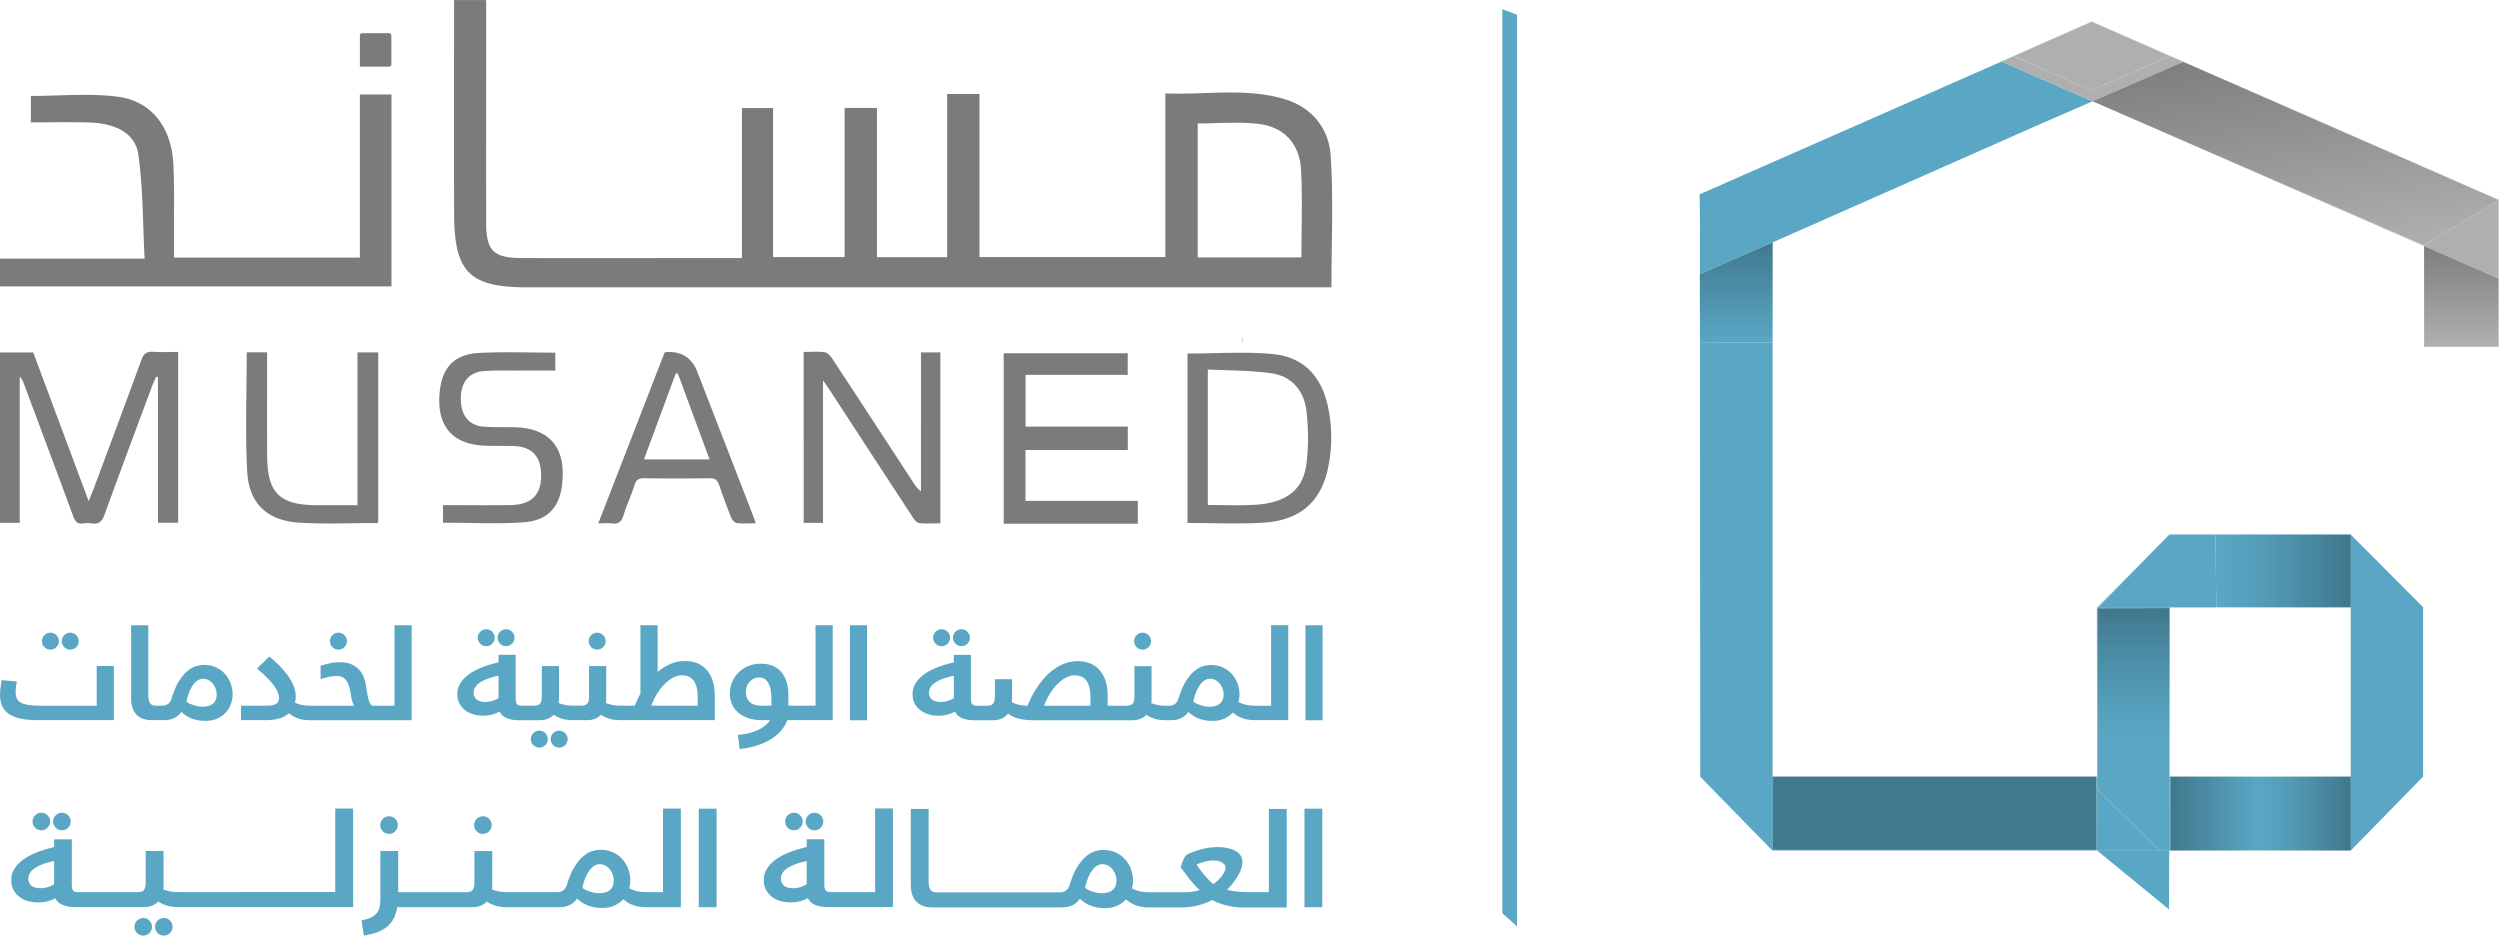 <svg xmlns="http://www.w3.org/2000/svg" xmlns:xlink="http://www.w3.org/1999/xlink" viewBox="0 0 596.85 223.36"><defs><linearGradient id="linear-gradient" x1="12332.29" y1="13889.86" x2="12375.43" y2="13889.86" gradientTransform="rotate(-180 6446.76 7046.455)" gradientUnits="userSpaceOnUse"><stop offset=".01" stopColor="#6e6f70" stop-opacity=".5"/><stop offset=".18" stopColor="#6e6f70" stop-opacity=".3"/><stop offset=".39" stopColor="#6e6f70" stop-opacity=".08"/><stop offset=".52" stopColor="#6e6f70" stop-opacity="0"/><stop offset="1" stopColor="#6e6f70" stop-opacity=".5"/></linearGradient><linearGradient id="linear-gradient-2" x1="-122.73" y1="12679.95" x2="-62.2" y2="12679.95" gradientTransform="rotate(90 6465.09 6732.89)" gradientUnits="userSpaceOnUse"><stop offset=".01" stopColor="#1c4e74" stop-opacity=".5"/><stop offset=".18" stopColor="#1c4e74" stop-opacity=".29"/><stop offset=".39" stopColor="#1c4e74" stop-opacity=".08"/><stop offset=".52" stopColor="#1c4e74" stop-opacity="0"/></linearGradient><linearGradient id="linear-gradient-3" x1="-122.73" y1="12681.25" x2="-62.2" y2="12681.25" xlink:href="#linear-gradient-2"/><linearGradient id="linear-gradient-4" x1="12332.29" x2="12375.43" xlink:href="#linear-gradient"/><linearGradient id="linear-gradient-5" x1="-122.73" y1="12679.83" x2="-62.2" y2="12679.83" xlink:href="#linear-gradient-2"/><linearGradient id="linear-gradient-6" x1="423.26" y1="185.41" x2="500.5" y2="185.41" xlink:href="#linear-gradient"/><linearGradient id="linear-gradient-7" x1="423.26" y1="194.15" x2="500.5" y2="194.15" xlink:href="#linear-gradient"/><linearGradient id="linear-gradient-8" x1="12332.3" y1="13907.5" x2="12375.43" y2="13907.5" xlink:href="#linear-gradient"/><linearGradient id="linear-gradient-9" y1="13898.69" x2="12375.43" y2="13898.69" xlink:href="#linear-gradient"/><linearGradient id="linear-gradient-10" x1="12332.29" y1="13965.29" x2="12392.82" y2="13965.29" gradientTransform="rotate(-180 6446.76 7046.455)" gradientUnits="userSpaceOnUse"><stop offset=".01" stopColor="#6e6f70" stop-opacity=".5"/><stop offset=".18" stopColor="#6e6f70" stop-opacity=".3"/><stop offset=".39" stopColor="#6e6f70" stop-opacity=".08"/><stop offset=".52" stopColor="#6e6f70" stop-opacity="0"/></linearGradient><linearGradient id="linear-gradient-11" x1="12332.3" y1="13947.83" x2="12392.82" y2="13947.83" xlink:href="#linear-gradient-10"/><linearGradient id="linear-gradient-12" x1="12332.29" y1="13947.91" x2="12392.82" y2="13947.91" xlink:href="#linear-gradient-10"/><linearGradient id="linear-gradient-13" x1="12332.29" y1="13947.82" x2="12392.82" y2="13947.82" xlink:href="#linear-gradient-10"/><linearGradient id="linear-gradient-14" x1="12332.29" y1="13963.82" x2="12392.82" y2="13963.82" xlink:href="#linear-gradient-10"/><linearGradient id="linear-gradient-15" y1="13956.61" x2="12392.82" y2="13956.61" xlink:href="#linear-gradient-10"/><linearGradient id="linear-gradient-16" x1="12332.29" y1="13956.58" x2="12392.82" y2="13956.58" xlink:href="#linear-gradient-10"/><linearGradient id="linear-gradient-17" x1="13357.82" y1="12983.19" x2="13381.67" y2="12983.19" gradientTransform="matrix(0 -1 -1 0 13406.43 13439.54)" gradientUnits="userSpaceOnUse"><stop offset="0" stopColor="#1c4e74" stop-opacity="0"/><stop offset="1" stopColor="#1c4e74" stop-opacity=".5"/></linearGradient><linearGradient id="linear-gradient-18" x1="13357.83" y1="13000.62" x2="13381.68" y2="13000.62" xlink:href="#linear-gradient-17"/><linearGradient id="linear-gradient-19" y1="12991.91" x2="13381.67" y2="12991.91" xlink:href="#linear-gradient-17"/><linearGradient id="linear-gradient-20" x1="-122.73" y1="12679.92" x2="-62.2" y2="12679.92" xlink:href="#linear-gradient-2"/><linearGradient id="linear-gradient-21" x1="-122.73" y1="12697.34" x2="-62.2" y2="12697.34" xlink:href="#linear-gradient-2"/><linearGradient id="linear-gradient-22" x1="-122.73" y1="12697.29" x2="-62.2" y2="12697.29" xlink:href="#linear-gradient-2"/><linearGradient id="linear-gradient-23" x1="-122.73" y1="12681.25" x2="-62.2" y2="12681.25" xlink:href="#linear-gradient-2"/><linearGradient id="linear-gradient-24" x1="-122.73" y1="12697.24" x2="-62.2" y2="12697.24" xlink:href="#linear-gradient-2"/><linearGradient id="linear-gradient-25" x1="-122.73" y1="12697.24" x2="-62.2" y2="12697.24" xlink:href="#linear-gradient-2"/><linearGradient id="linear-gradient-26" x1="-122.73" y1="12680.01" x2="-62.2" y2="12680.01" xlink:href="#linear-gradient-2"/><linearGradient id="linear-gradient-27" x1="-122.73" y1="12697.36" x2="-62.2" y2="12697.36" xlink:href="#linear-gradient-2"/><linearGradient id="linear-gradient-28" x1="-122.73" y1="12697.16" x2="-62.2" y2="12697.16" xlink:href="#linear-gradient-2"/><linearGradient id="linear-gradient-29" x1="-122.73" y1="12688.67" x2="-62.2" y2="12688.67" xlink:href="#linear-gradient-2"/><linearGradient id="linear-gradient-30" x1="12332.29" x2="12375.43" xlink:href="#linear-gradient"/><linearGradient id="linear-gradient-31" x1="-122.73" y1="12679.83" x2="-62.2" y2="12679.83" xlink:href="#linear-gradient-2"/><linearGradient id="linear-gradient-32" x1="12332.29" y1="13907.5" x2="12375.43" y2="13907.5" xlink:href="#linear-gradient"/><linearGradient id="linear-gradient-33" x1="-122.73" y1="12679.87" x2="-86.75" y2="12679.87" xlink:href="#linear-gradient-2"/><linearGradient id="linear-gradient-34" x1="12332.29" y1="13898.69" x2="12375.43" y2="13898.69" xlink:href="#linear-gradient"/><linearGradient id="linear-gradient-35" x1="-122.73" y1="12679.83" x2="-62.2" y2="12679.83" xlink:href="#linear-gradient-2"/><linearGradient id="linear-gradient-36" x1="12332.29" y1="13947.67" x2="12392.82" y2="13947.67" xlink:href="#linear-gradient-10"/><linearGradient id="linear-gradient-37" x1="-122.73" y1="12697.28" x2="-62.2" y2="12697.28" xlink:href="#linear-gradient-2"/><linearGradient id="linear-gradient-38" x1="12332.29" y1="13947.71" x2="12392.82" y2="13947.71" xlink:href="#linear-gradient-10"/><linearGradient id="linear-gradient-39" x1="-122.73" y1="12697.24" x2="-62.2" y2="12697.24" xlink:href="#linear-gradient-2"/><linearGradient id="linear-gradient-40" x1="12332.29" y1="13947.79" x2="12385.71" y2="13947.79" xlink:href="#linear-gradient-10"/><linearGradient id="linear-gradient-41" x1="-122.73" y1="12680.01" x2="-62.2" y2="12680.01" xlink:href="#linear-gradient-2"/><linearGradient id="linear-gradient-42" x1="12332.29" y1="13947.76" x2="12392.82" y2="13947.76" xlink:href="#linear-gradient-10"/><linearGradient id="linear-gradient-43" x1="-122.73" y1="12688.61" x2="-62.2" y2="12688.61" xlink:href="#linear-gradient-2"/><linearGradient id="linear-gradient-44" x1="14103.94" y1="11864.73" x2="14155.05" y2="11864.73" gradientTransform="scale(-1 1)rotate(-82.28 13.815 14357.389)" gradientUnits="userSpaceOnUse"><stop offset="0" stopColor="#5a5a5c" stop-opacity="0"/><stop offset="1" stopColor="#6e6f70" stop-opacity=".5"/></linearGradient><linearGradient id="linear-gradient-45" x1="14103.94" y1="11899.97" x2="14155.05" y2="11899.97" xlink:href="#linear-gradient-44"/><linearGradient id="linear-gradient-46" x1="14103.94" y1="11876.24" x2="14155.03" y2="11876.24" xlink:href="#linear-gradient-44"/><linearGradient id="linear-gradient-47" x1="14103.94" y1="11911.37" x2="14155.05" y2="11911.37" xlink:href="#linear-gradient-44"/><linearGradient id="linear-gradient-48" x1="13356.8" y1="1257.09" x2="13380.8" y2="1257.09" gradientTransform="rotate(-90 6389.485 7050.055)" gradientUnits="userSpaceOnUse"><stop offset="0" stopColor="#6e6f70" stop-opacity="0"/><stop offset="1" stopColor="#6e6f70" stop-opacity=".5"/></linearGradient><linearGradient id="linear-gradient-49" x1="13356.8" y1="1239.3" x2="13380.8" y2="1239.3" xlink:href="#linear-gradient-48"/><linearGradient id="linear-gradient-50" y1="1248.2" x2="13380.8" y2="1248.2" xlink:href="#linear-gradient-48"/><linearGradient id="linear-gradient-51" x1="13356.8" y1="1249.77" x2="13380.8" y2="1249.77" xlink:href="#linear-gradient-48"/><style>.cls-2,.cls-53,.cls-54,.cls-56,.cls-57{strokeWidth:0}.cls-2,.cls-57{mix-blend-mode:multiply}.cls-2{fill:url(#linear-gradient-2)}.cls-2,.cls-57{opacity:.56}.cls-53{fill:#59a7c4}.cls-54{fill:#959494}.cls-56{fill:#afafaf}.cls-57{fill:url(#linear-gradient)}</style></defs><g style="isolation:isolate"><path class="cls-53" d="m500.71 203.04 17.12 14.03.02-11.83-2.25-2.2z"/><path class="cls-57" d="M518.21 203.04h43.02v.03h-43.02z"/><path class="cls-2" d="M518.09 203.04h-.23l-.01 2.2.37.35-.01-2.52h-.12z"/><path class="cls-53" d="m515.6 203.04 2.25 2.2.01-2.2z"/><path style="fill:url(#linear-gradient-3);opacity:.56;mix-blend-mode:multiply;strokeWidth:0" d="m515.6 203.04 2.25 2.2.01-2.2z"/><path style="fill:url(#linear-gradient-4);opacity:.56;mix-blend-mode:multiply;strokeWidth:0" d="M518.09 203.04h.12v.03h-.12z"/><path style="fill:url(#linear-gradient-5);opacity:.56;mix-blend-mode:multiply;strokeWidth:0" d="M518.09 203.04h.12v.03h-.12z"/><path style="strokeWidth:0;fill:none" d="m517.98 147.55.16 37.86h43.08V145l-43.24.17z"/><path class="cls-53" d="m358.67 218.04 3.52 3.13V3.53l-3.52-1.34z"/><path style="fill:#363559;strokeWidth:0" d="m499.37 5.22.04-.02-.08-.04-18.35 8.1v.01l18.31-8.09z"/><path class="cls-53" d="m500.71 203.04 17.12 14.03.02-11.83-2.25-2.2zm.06-58.02 14.26-14.45 2.89-2.96h.03l.02-.02h10.95v.02h32.27l-.02-.03h-43.24l-17.22 17.44v.05h.06zm60.45-.02v40.41h.01v17.63h.01l17.25-17.63v-40.46l-17.26-17.31V145zm-43.24 2.55v-2.38h-.01zM405.77 46.39l.11 9.02-.05.01.01 10.01 17.35-7.52v-.04l64.14-28.36 12.25-5.33-21.74-9.49z"/><path class="cls-53" d="m405.92 185.44 17.19 17.6h77.6l-.08-.07.03-14.52-.08-.08v-2.96h-.08v17.49h-77.24v-17.49h-.07V81.72l-17.34-.02zM521.2 14.77l.06-.03-21.82-9.56-.03.02 9.51 4.2zM508.92 9.4l-9.51-4.2-.04.02zm6.11 121.17-14.26 14.45v.05h.1z"/><path class="cls-53" d="m500.66 188.45-.03 14.52.08.07h14.89zm28.26-60.86h-10.95l-.02.02h10.97zm-105.66 57.82h77.24v17.48h-77.24z"/><path style="fill:url(#linear-gradient-7);opacity:.56;mix-blend-mode:multiply;strokeWidth:0" d="M423.26 185.41h77.24v17.48h-77.24z"/><path style="fill:url(#linear-gradient-8);opacity:.56;mix-blend-mode:multiply;strokeWidth:0" d="M518.14 185.41h43.08z"/><path class="cls-57" d="M518.21 203.04h43.02v.03h-43.02z"/><path class="cls-53" d="M561.22 185.41h-43.08l.07 17.63h43.02v-17.63z"/><path style="fill:url(#linear-gradient-9);opacity:.56;mix-blend-mode:multiply;strokeWidth:0" d="M561.22 185.41h-43.08l.07 17.63h43.02v-17.63z"/><path style="fill:url(#linear-gradient-10);opacity:.56;mix-blend-mode:multiply;strokeWidth:0" d="M561.23 127.61h-.04l.04.03z"/><path style="fill:url(#linear-gradient-11);opacity:.56;mix-blend-mode:multiply;strokeWidth:0" d="M517.98 145.01v.16l43.24-.17v-.01h-32.1v.03z"/><path class="cls-53" d="M517.98 144.99h11.14v.03h-11.14z"/><path style="fill:url(#linear-gradient-12);opacity:.56;mix-blend-mode:multiply;strokeWidth:0" d="M517.98 144.99h11.14v.03h-11.14z"/><path class="cls-53" d="M517.97 145.17h.01v-.16h-.01z"/><path style="fill:url(#linear-gradient-13);opacity:.56;mix-blend-mode:multiply;strokeWidth:0" d="M517.97 145.17h.01v-.16h-.01z"/><path class="cls-53" d="m517.92 127.61-2.89 2.96 2.92-2.96z"/><path style="fill:url(#linear-gradient-14);opacity:.56;mix-blend-mode:multiply;strokeWidth:0" d="m517.92 127.61-2.89 2.96 2.92-2.96z"/><path class="cls-53" d="M529.12 144.99h32.1v.01h.01v-17.36l-.04-.03h-32.27z"/><path style="fill:url(#linear-gradient-15);opacity:.56;mix-blend-mode:multiply;strokeWidth:0" d="M529.12 144.99h32.1v.01h.01v-17.36l-.04-.03h-32.27z"/><path class="cls-53" d="M517.97 145.07v-.06h.01v-.02h11.14l-.2-17.38h-10.97l-2.92 2.96-14.16 14.5z"/><path style="fill:url(#linear-gradient-16);opacity:.56;mix-blend-mode:multiply;strokeWidth:0" d="M517.97 145.07v-.06h.01v-.02h11.14l-.2-17.38h-10.97l-2.92 2.96-14.16 14.5z"/><path style="fill:url(#linear-gradient-17);opacity:.56;mix-blend-mode:multiply;strokeWidth:0" d="m423.22 81.72.06-23.85-.09.04v23.81z"/><path style="fill:url(#linear-gradient-18);opacity:.56;mix-blend-mode:multiply;strokeWidth:0" d="M405.77 65.46V81.7h.08l-.01-16.27z"/><path class="cls-53" d="m405.85 81.7 17.34.02V57.91l-17.35 7.52z"/><path style="fill:url(#linear-gradient-19);opacity:.56;mix-blend-mode:multiply;strokeWidth:0" d="m405.85 81.7 17.34.02V57.91l-17.35 7.52z"/><path style="fill:url(#linear-gradient-20);opacity:.56;mix-blend-mode:multiply;strokeWidth:0" d="M518.09 185.41h.05l-.16-37.86v37.86z"/><path style="fill:url(#linear-gradient-21);opacity:.56;mix-blend-mode:multiply;strokeWidth:0" d="M500.71 170.77v-25.53h-.01l.01-.01v-.16h-.13v40.34h.09z"/><path class="cls-2" d="M518.09 203.04h-.23l-.01 2.2.37.35-.01-2.52h-.12z"/><path class="cls-53" d="m500.71 170.77-.04 14.64h.04z"/><path style="fill:url(#linear-gradient-22);opacity:.56;mix-blend-mode:multiply;strokeWidth:0" d="m500.71 170.77-.04 14.64h.04z"/><path class="cls-53" d="m515.6 203.04 2.25 2.2.01-2.2z"/><path style="fill:url(#linear-gradient-23);opacity:.56;mix-blend-mode:multiply;strokeWidth:0" d="m515.6 203.04 2.25 2.2.01-2.2z"/><path class="cls-53" d="M500.77 145.17v-.1h-.06v.16z"/><path style="fill:url(#linear-gradient-24);opacity:.56;mix-blend-mode:multiply;strokeWidth:0" d="M500.77 145.17v-.1h-.06v.16z"/><path class="cls-53" d="M500.71 145.24v25.53l.06-25.53z"/><path style="fill:url(#linear-gradient-25);opacity:.56;mix-blend-mode:multiply;strokeWidth:0" d="M500.71 145.24v25.53l.06-25.53z"/><path class="cls-53" d="m517.98 185.41-.01-40.05zv-37.86l-.01-2.38-.11 57.87h.23v-17.63z"/><path style="fill:url(#linear-gradient-26);opacity:.56;mix-blend-mode:multiply;strokeWidth:0" d="m517.98 185.41-.01-40.05zv-37.86l-.01-2.38-.11 57.87h.23v-17.63z"/><path class="cls-53" d="m500.66 188.45.01-3.04h-.09v2.96z"/><path style="fill:url(#linear-gradient-27);opacity:.56;mix-blend-mode:multiply;strokeWidth:0" d="m500.66 188.45.01-3.04h-.09v2.96z"/><path class="cls-53" d="M500.77 145.07v.1l.1-.1z"/><path style="fill:url(#linear-gradient-28);opacity:.56;mix-blend-mode:multiply;strokeWidth:0" d="M500.77 145.07v.1l.1-.1z"/><path class="cls-53" d="m517.86 203.04.11-57.87-17.2.07-.06 25.53v14.64h-.04l-.01 3.04 14.94 14.59z"/><path style="fill:url(#linear-gradient-29);opacity:.56;mix-blend-mode:multiply;strokeWidth:0" d="m517.86 203.04.11-57.87-17.2.07-.06 25.53v14.64h-.04l-.01 3.04 14.94 14.59z"/><path style="fill:url(#linear-gradient-30);opacity:.56;mix-blend-mode:multiply;strokeWidth:0" d="M518.09 203.04h.12v.03h-.12z"/><path style="fill:url(#linear-gradient-31);opacity:.56;mix-blend-mode:multiply;strokeWidth:0" d="M518.09 203.04h.12v.03h-.12z"/><path class="cls-53" d="M518.09 203.04h.12l-.07-17.63h-.05z"/><path style="fill:url(#linear-gradient-34);opacity:.56;mix-blend-mode:multiply;strokeWidth:0" d="M518.09 203.04h.12l-.07-17.63h-.05z"/><path style="fill:url(#linear-gradient-35);opacity:.56;mix-blend-mode:multiply;strokeWidth:0" d="M518.09 203.04h.12l-.07-17.63h-.05z"/><path style="fill:url(#linear-gradient-36);opacity:.56;mix-blend-mode:multiply;strokeWidth:0" d="M500.7 145.24h.01v-.01z"/><path style="fill:url(#linear-gradient-37);opacity:.56;mix-blend-mode:multiply;strokeWidth:0" d="M500.7 145.24h.01v-.01z"/><path class="cls-53" d="m500.77 145.17-.06.06v.01h.06z"/><path style="fill:url(#linear-gradient-38);opacity:.56;mix-blend-mode:multiply;strokeWidth:0" d="m500.77 145.17-.06.06v.01h.06z"/><path style="fill:url(#linear-gradient-39);opacity:.56;mix-blend-mode:multiply;strokeWidth:0" d="m500.77 145.17-.06.06v.01h.06z"/><path class="cls-53" d="M517.97 145.17v-.1h-17.1l-.1.1v.07z"/><path style="fill:url(#linear-gradient-42);opacity:.56;mix-blend-mode:multiply;strokeWidth:0" d="M517.97 145.17v-.1h-17.1l-.1.1v.07z"/><path style="fill:url(#linear-gradient-43);opacity:.56;mix-blend-mode:multiply;strokeWidth:0" d="M517.97 145.17v-.1h-17.1l-.1.1v.07z"/><path class="cls-56" d="m578.73 58.74 3.14 1.37zm0 6.74v17.37h17.79v-.11h-17.77zm-97.75-52.21-3.18 1.4.04.02 3.12-1.38zM596.52 66.5V47.88l-17.9 10.66-79.04-34.37v.01l79.15 34.56 3.14 1.37z"/><path class="cls-56" d="m499.37 5.22-.08-.04-18.31 8.09-.02.04z"/><path class="cls-56" d="m499.53 24.15 21.67-9.38-12.28-5.37 8.75 3.86.08.19-18.42 8.14-18.43-8.14.06-.14-3.12 1.38 21.74 9.49v-.01z"/><path class="cls-56" d="m480.96 13.31-.06.14 18.43 8.14 18.42-8.14-.08-.19-8.75-3.86-9.55-4.18z"/><path style="fill:url(#linear-gradient-44);opacity:.56;mix-blend-mode:multiply;strokeWidth:0" d="m578.73 39.96 17.79 7.78v.14l.33-.2-75.59-32.94-.06.03z"/><path class="cls-53" d="m521.2 14.77.06-.03z"/><path style="fill:url(#linear-gradient-45);opacity:.56;mix-blend-mode:multiply;strokeWidth:0" d="m521.2 14.77.06-.03z"/><path class="cls-56" d="M578.73 39.96 521.2 14.77l-21.62 9.4 79.04 34.37 17.9-10.66v-.14z"/><path style="fill:url(#linear-gradient-46);opacity:.56;mix-blend-mode:multiply;strokeWidth:0" d="M578.73 39.96 521.2 14.77l-21.62 9.4 79.04 34.37 17.9-10.66v-.14z"/><path class="cls-56" d="m521.2 14.77-21.67 9.38.05.02z"/><path style="fill:url(#linear-gradient-47);opacity:.56;mix-blend-mode:multiply;strokeWidth:0" d="m521.2 14.77-21.67 9.38.05.02z"/><path style="fill:url(#linear-gradient-48);opacity:.56;mix-blend-mode:multiply;strokeWidth:0" d="M596.52 66.51v16.23V66.5z"/><path style="fill:url(#linear-gradient-49);opacity:.56;mix-blend-mode:multiply;strokeWidth:0" d="M578.73 58.74v6.74z"/><path class="cls-56" d="m581.87 60.11-3.14-1.37v6.74l.02 17.26h17.77V66.51z"/><path style="fill:url(#linear-gradient-50);opacity:.56;mix-blend-mode:multiply;strokeWidth:0" d="m581.87 60.11-3.14-1.37v6.74l.02 17.26h17.77V66.51z"/><path class="cls-56" d="M596.52 66.51v-.01l-14.65-6.39z"/><path style="fill:url(#linear-gradient-51);opacity:.56;mix-blend-mode:multiply;strokeWidth:0" d="M596.52 66.51v-.01l-14.65-6.39z"/><path class="cls-54" d="m296.59 81.56-.05-1.13h-.03v1.13z"/><path class="cls-54" style="mix-blend-mode:multiply" d="m296.59 81.56-.05-1.13h-.03v1.13z"/><path d="M226.15 22.44h7.69v38.94h44.38V22.3c9.83.39 19.39-1.43 28.68 1.44 6.44 1.99 10.38 7.06 10.79 13.47.67 10.3.18 20.68.18 31.39H125.86c-13.75 0-17.39-3.6-17.44-17.43-.06-16.02-.01-32.04-.02-48.06V.01h7.66v3.75c0 16.38-.01 32.76 0 49.13 0 7.02 1.66 8.69 8.61 8.72 5.84.03 46.26 0 52.46 0V25.8h7.43v35.57h17.08v-35.6h7.73v35.64h16.76V22.44Zm84.55 39c0-7.21.27-14.02-.08-20.79-.32-6.27-4-10.35-10.18-11.07-4.77-.56-9.67-.11-14.5-.11v31.98h24.75Zm-269.16.06h44.37V22.55h7.55v45.82H0v-6.62h34.53c-.45-8.54-.37-16.75-1.49-24.79-.71-5.12-5.34-7.54-11.9-7.72-4.51-.13-9.04-.02-13.77-.02v-6.31c7 0 13.98-.71 20.75.18 8.19 1.08 12.87 7.41 13.28 16.29.27 5.97.11 11.95.14 17.93v4.2ZM86.46 7.92c-.3 0-.54.24-.54.54v7.45h6.97c.3 0 .54-.24.54-.54V8.46c0-.3-.24-.54-.54-.54zM42.54 84.01v40.78h-4.83V90.04c-.13-.04-.27-.08-.4-.11-.32.7-.68 1.38-.94 2.09-3.82 10.25-7.66 20.5-11.39 30.78-.6 1.66-1.38 2.47-3.17 2.16a5.9 5.9 0 0 0-1.92 0c-1.41.23-1.95-.47-2.41-1.71-3.91-10.6-7.87-21.18-11.83-31.76-.2-.53-.41-1.05-.94-1.56v34.88H0V84.14h7.94c4.32 11.61 8.68 23.31 13.23 35.51.58-1.46 1.03-2.52 1.43-3.6 3.74-10.05 7.5-20.1 11.18-30.18.53-1.45 1.26-1.99 2.79-1.88 1.9.13 3.83.03 5.97.03Zm149.33.01c1.75 0 3.4-.15 4.99.07.67.09 1.39.86 1.81 1.5 6.53 9.92 13.02 19.88 19.52 29.83.42.65.86 1.28 1.68 1.87V84.13h4.63v40.81c-1.69 0-3.39.13-5.05-.07-.59-.07-1.2-.86-1.59-1.46-6.59-10.06-13.15-20.13-19.72-30.2-.42-.64-.86-1.26-1.66-2.41v34.03h-4.61zm91.63.38c6.89 0 13.68-.5 20.37.13 7.31.69 11.63 5.27 13.18 12.6 1.04 4.93 1.02 9.93-.05 14.85-1.75 8.03-6.84 12.33-15.62 12.82-5.89.33-11.81.06-17.88.06V84.39Zm4.85 3.81v32.35c3.8 0 7.43.17 11.05-.03 7.46-.42 11.61-3.39 12.46-9.55.57-4.17.51-8.51.06-12.7-.51-4.77-3.33-8.39-8.23-9.13-5.01-.76-10.15-.66-15.33-.94Zm-229.44-4.1h4.86v2.38c0 7.48-.04 14.97.01 22.45.06 8.74 2.99 11.62 11.73 11.67 3.19.02 6.38 0 9.84 0V84.13h4.95v40.5c-.06.06-.17.24-.27.24-6.13 0-12.27.28-18.38-.07-7.83-.45-12.24-4.52-12.64-12.33-.48-9.37-.11-18.78-.11-28.35Zm83.93 40.83c5.35-13.79 10.61-27.33 15.83-40.79.29-.06.42-.11.56-.11q5.32-.23 7.22 4.66c4.39 11.31 8.78 22.63 13.16 33.94.25.65.48 1.31.83 2.3-1.65 0-3.11.11-4.54-.06-.49-.06-1.1-.74-1.32-1.27a165 165 0 0 1-2.88-7.79c-.4-1.16-.97-1.67-2.29-1.65-5.19.09-10.39.07-15.59.01-1.23-.01-1.91.25-2.31 1.56-.76 2.44-1.88 4.76-2.62 7.2-.47 1.55-1.17 2.25-2.82 2.03-.96-.13-1.96-.02-3.24-.02Zm18.98-35.78c-.16 0-.33 0-.49-.01-2.51 6.8-5.02 13.59-7.58 20.52h15.65c-2.58-6.98-5.08-13.74-7.57-20.51Zm-29.25-4.96v4.27c-3.13 0-6.18-.01-9.22 0-2.63.01-5.28-.07-7.9.13-3.53.27-5.48 2.76-5.44 6.64.04 3.94 1.95 6.36 5.47 6.62 2.41.18 4.84.09 7.26.14 9.92.23 12.38 6.44 11.42 13.95-.68 5.33-3.57 8.34-9.15 8.74-6.35.45-12.76.1-19.25.1v-4.19h2.23c4.63 0 9.26.06 13.89-.02 5.22-.09 7.55-2.64 7.29-7.79-.2-3.96-2.33-6.12-6.33-6.29-2.35-.1-4.7 0-7.05-.1-8.67-.33-11.66-5.65-10.77-13.23.67-5.67 3.64-8.61 9.36-8.91 6.01-.32 12.06-.07 18.2-.07Zm139.09 35.37h-26.84v-12.13h24.43v-5.59h-24.4V89.49h24.38v-5.15h-29.61v40.7h32.03v-5.47Z" style="fill:#7a7b7b;strokeWidth:0"/><path class="cls-53" d="M15.34 154.5c.18.18.4.33.64.43.24.11.5.16.79.16s.55-.05.79-.16.45-.25.64-.43.33-.4.43-.64c.11-.24.16-.5.16-.79s-.05-.55-.16-.79-.25-.45-.43-.64-.4-.33-.64-.43-.5-.16-.79-.16-.55.05-.79.16-.46.25-.64.43-.33.4-.43.64c-.11.24-.16.5-.16.79s.05.55.16.79.25.45.43.64m-4.73 0c.18.18.4.33.64.43.24.11.5.16.79.16s.55-.05.79-.16.45-.25.64-.43c.18-.18.33-.4.43-.64.11-.24.16-.5.16-.79s-.05-.55-.16-.79a2.3 2.3 0 0 0-.43-.64 2.03 2.03 0 0 0-1.43-.59c-.29 0-.55.05-.79.16s-.46.25-.64.43-.33.4-.43.64c-.11.24-.16.5-.16.79s.05.55.16.79.25.45.43.64m-4.88 17.21c.93.15 2.02.22 3.27.22h18.19V159h-4.1v9.48H10.08c-1.33 0-2.4-.06-3.23-.18s-1.47-.32-1.93-.59-.78-.62-.94-1.05-.24-.95-.24-1.57q0-.6.09-1.2c.06-.4.12-.8.2-1.2l-3.64-.32c-.05.27-.1.57-.14.88l-.12.94c-.04.31-.07.61-.09.89s-.03.53-.03.74c0 .56.05 1.09.15 1.61s.27 1 .52 1.45.59.86 1.02 1.24q.645.555 1.65.96c.67.27 1.47.48 2.4.62Zm26.74-1.22c.4.46.92.81 1.55 1.06s1.38.38 2.26.38h2.95c1.79 0 3.14-.66 4.07-1.97.28.25.6.51.95.76q.525.39 1.23.69c.705.3.99.37 1.58.5.58.13 1.25.19 2 .19 1.04 0 1.96-.18 2.77-.53.8-.35 1.48-.82 2.03-1.41s.96-1.26 1.25-2.02c.28-.76.43-1.55.43-2.37 0-.51-.06-1.05-.18-1.6s-.3-1.09-.55-1.61a7.6 7.6 0 0 0-.93-1.47c-.37-.46-.82-.87-1.33-1.21s-1.09-.62-1.73-.83-1.35-.31-2.13-.31c-.55 0-1.16.1-1.84.29s-1.37.58-2.07 1.15-1.39 1.39-2.05 2.44c-.66 1.06-1.25 2.44-1.77 4.16-.18.58-.46 1-.85 1.28-.39.27-.84.41-1.36.41h-1.47c-.32 0-.59-.04-.83-.12s-.43-.22-.58-.42-.27-.47-.35-.81-.12-.78-.12-1.3v-16.55h-4.1v17.41c0 .78.1 1.49.28 2.14.19.65.49 1.2.89 1.66Zm12.6-5.01q.375-.975.87-1.74c.495-.765.71-.91 1.14-1.22s.89-.47 1.4-.47.99.12 1.4.37c.4.25.74.56 1.02.92.27.37.48.76.62 1.19s.21.82.21 1.19c0 .55-.08 1.01-.24 1.39s-.39.69-.69.92c-.3.24-.66.41-1.08.52a5.5 5.5 0 0 1-2.5.05c-.39-.08-.75-.18-1.11-.3s-.68-.25-.96-.4-.5-.29-.63-.43c.14-.68.33-1.35.58-2Zm21.72 6.01c.89-.29 1.62-.7 2.18-1.21q.87.735 2.1 1.2c.82.31 1.82.46 3.01.46h24.2v-22.67h-4.1v19.21h-5.11c-.25 0-.47-.14-.64-.41s-.32-.64-.45-1.1-.24-.98-.34-1.58c-.1-.59-.2-1.22-.29-1.87-.13-.79-.34-1.51-.65-2.18-.31-.66-.72-1.23-1.22-1.71-.51-.48-1.11-.85-1.81-1.12s-1.51-.4-2.43-.4-1.76.08-2.49.24c-.74.16-1.47.36-2.21.58v3.25c.32-.14.66-.26 1.03-.36a12 12 0 0 1 2.08-.39c.32-.03.58-.05.8-.05.65 0 1.18.15 1.58.44s.72.68.96 1.14q.36.705.54 1.59c.18.885.22 1.18.31 1.77.06.4.16.79.28 1.17q.195.57.39.99H74.13c-.68 0-1.34-.06-1.96-.17-.63-.12-1.21-.3-1.74-.55.12-.49.17-1 .17-1.51 0-1.44-.54-2.96-1.61-4.57q-1.605-2.4-4.68-4.95l-2.97 2.9c.64.52 1.27 1.07 1.9 1.66s1.19 1.19 1.69 1.8.9 1.2 1.21 1.79c.3.59.46 1.14.46 1.64 0 .28-.04.55-.11.79s-.22.45-.43.62-.51.31-.91.4-.91.14-1.54.14h-6.06v3.45h5.98c1.28 0 2.37-.15 3.26-.44Z"/><path class="cls-53" d="M79.37 154.5c.18.18.4.33.64.43.24.11.5.16.79.16s.55-.05.79-.16.45-.25.64-.43.33-.4.43-.64c.11-.24.16-.5.16-.79s-.05-.55-.16-.79-.25-.45-.43-.64-.4-.33-.64-.43-.5-.16-.79-.16-.55.05-.79.16-.46.25-.64.43-.33.4-.43.64c-.11.24-.16.5-.16.79s.05.55.16.79.25.45.43.64m40.02-.82c.18.18.4.33.64.43.24.11.51.16.79.16s.55-.05.79-.16c.24-.1.46-.25.64-.43s.33-.4.43-.64.16-.5.16-.79-.05-.55-.16-.79a2.3 2.3 0 0 0-.43-.64 2.03 2.03 0 0 0-1.43-.59c-.29 0-.55.05-.79.16s-.45.25-.64.43c-.18.18-.33.4-.43.64-.11.24-.16.5-.16.79s.05.55.16.79.25.45.43.64m-4.74 0c.18.18.4.33.64.43.24.11.51.16.79.16s.55-.05.79-.16c.24-.1.45-.25.64-.43s.33-.4.43-.64.16-.5.16-.79-.05-.55-.16-.79a2.3 2.3 0 0 0-.43-.64c-.18-.18-.4-.33-.64-.43s-.51-.16-.79-.16-.55.05-.79.16-.45.25-.64.43c-.18.18-.33.4-.43.64-.11.24-.16.5-.16.79s.05.55.16.79.25.45.43.64m-3.49 15.98c.59.41 1.25.71 1.97.91.73.19 1.44.29 2.15.29s1.38-.07 2.02-.22a8.5 8.5 0 0 0 1.99-.76c.14.28.32.55.55.8s.53.46.89.65c.36.18.8.33 1.32.44s1.13.17 1.85.17h4.91c.79 0 1.46-.12 2.01-.35a3.8 3.8 0 0 0 1.37-.95c.57.39 1.22.7 1.96.94s1.64.35 2.69.35h3.25c.79 0 1.46-.12 2.01-.35a3.8 3.8 0 0 0 1.37-.95c.57.39 1.22.7 1.96.94s1.64.35 2.69.35h22.53v-5.9c0-1.16-.14-2.23-.43-3.23-.28-1-.72-1.87-1.3-2.6-.58-.74-1.32-1.31-2.21-1.74q-1.335-.63-3.15-.63c-1.29 0-2.48.24-3.57.73a12 12 0 0 0-2.99 1.89v-11.17h-4.1v16.33c-.28.52-.54 1.02-.77 1.5s-.42.94-.59 1.37h-3.38c-.64 0-1.26-.05-1.85-.16-.59-.1-1.15-.26-1.66-.47l.06-.54c.02-.18.02-.37.02-.56v-7.73h-4.1v7.18c0 .44-.04.81-.11 1.1s-.19.53-.34.7-.35.3-.6.37-.54.11-.89.11h-1.8c-.64 0-1.26-.05-1.85-.16-.59-.1-1.15-.26-1.66-.47l.06-.54c.02-.18.02-.37.02-.56v-7.73h-4.1v7.18c0 .44-.04.81-.11 1.1s-.19.53-.34.7-.35.3-.6.37-.54.11-.89.11h-2.79q-.495 0-.78-.09c-.285-.09-.35-.17-.46-.32s-.18-.35-.22-.6-.06-.56-.06-.94v-10.19h-4.07v1.78c-.61.15-1.28.33-2 .54-.73.21-1.45.47-2.19.76-.73.3-1.44.65-2.11 1.05-.68.4-1.28.86-1.81 1.37s-.95 1.1-1.27 1.74c-.32.65-.47 1.37-.47 2.17 0 .9.19 1.68.56 2.33s.85 1.18 1.44 1.59Zm45.67-3.97q.81-1.32 1.77-2.31c.65-.66 1.33-1.19 2.05-1.58s1.43-.58 2.14-.58c.52 0 1 .08 1.47.25q.69.255 1.2.84c.34.39.6.92.8 1.59q.3.99.3 2.46v2.11H155.5c.35-.98.79-1.91 1.33-2.78m-43.32-1.7c.28-.42.68-.79 1.2-1.12s1.14-.63 1.87-.88c.73-.26 1.54-.48 2.44-.67v5.35q-.63.405-1.47.66c-.56.17-1.14.25-1.74.25-.33 0-.65-.04-.98-.11s-.62-.2-.88-.37q-.39-.255-.63-.69c-.24-.435-.24-.63-.24-1.04q0-.75.42-1.38Zm20.77 10.61c-.24-.11-.5-.16-.79-.16s-.55.05-.79.16a2 2 0 0 0-1.07 1.07c-.11.24-.16.5-.16.79s.05.55.16.79.25.45.43.64.4.33.64.43.5.16.79.16.55-.05.79-.16.45-.25.64-.43c.18-.18.33-.4.43-.64.11-.24.16-.5.16-.79s-.05-.55-.16-.79a2.3 2.3 0 0 0-.43-.64c-.18-.18-.4-.33-.64-.43m-4.73 0c-.24-.11-.5-.16-.79-.16s-.55.05-.79.16a2 2 0 0 0-1.07 1.07c-.11.24-.16.5-.16.79s.05.55.16.79.25.45.43.64a2.03 2.03 0 0 0 1.43.59c.29 0 .55-.05.79-.16s.46-.25.64-.43.33-.4.43-.64c.11-.24.16-.5.16-.79s-.05-.55-.16-.79a2.3 2.3 0 0 0-.43-.64c-.18-.18-.4-.33-.64-.43"/><path class="cls-53" d="M141.14 154.5c.18.18.4.33.64.43s.51.16.79.16.55-.05.79-.16.45-.25.64-.43.33-.4.43-.64c.11-.24.16-.5.16-.79s-.05-.55-.16-.79-.25-.45-.43-.64-.4-.33-.64-.43c-.24-.11-.51-.16-.79-.16s-.55.05-.79.16-.45.25-.64.43-.33.4-.43.64c-.11.24-.16.5-.16.79s.05.55.16.79.25.45.43.64m45.16 20.13c.73-.79 1.29-1.69 1.66-2.7h10.84v-22.67h-4.1v19.21h-6.48v-2.44c0-1.03-.1-1.94-.29-2.71-.19-.78-.46-1.45-.79-2.01s-.71-1.03-1.14-1.4a5.8 5.8 0 0 0-2.85-1.33c-.5-.08-.99-.13-1.45-.13-1.14 0-2.16.19-3.08.58-.91.39-1.7.91-2.34 1.57-.65.66-1.15 1.42-1.5 2.29s-.53 1.78-.53 2.74c0 .72.13 1.45.4 2.19.27.75.7 1.43 1.31 2.03.6.61 1.4 1.11 2.37 1.49.98.38 2.18.58 3.6.58h1.91c-.26.44-.63.86-1.1 1.25s-1.03.75-1.67 1.06c-.65.32-1.38.58-2.2.79s-1.71.35-2.68.41l.38 3.38c1.35-.14 2.63-.38 3.84-.74s2.32-.83 3.31-1.4c.99-.58 1.86-1.26 2.59-2.05Zm-4.39-6.15c-1.33 0-2.3-.29-2.91-.88s-.92-1.38-.92-2.39c0-.51.09-.99.26-1.41.17-.43.4-.79.69-1.1.28-.3.61-.54.99-.71.37-.17.76-.25 1.16-.25.37 0 .73.07 1.09.21s.68.4.95.78c.28.38.51.91.68 1.59s.26 1.56.26 2.64v1.51h-2.24Zm20.99-19.2h4.1v22.67h-4.1zm25.2 4.4c.18.18.4.33.64.43.24.11.51.16.79.16s.55-.05.79-.16c.24-.1.46-.25.64-.43s.33-.4.43-.64.16-.5.16-.79-.05-.55-.16-.79a2.3 2.3 0 0 0-.43-.64 2.03 2.03 0 0 0-1.43-.59c-.29 0-.55.05-.79.16s-.45.25-.64.43c-.18.18-.33.4-.43.64-.11.24-.16.5-.16.79s.05.55.16.79.25.45.43.64m-4.73 0c.18.18.4.33.64.43.24.11.51.16.79.16s.55-.05.79-.16c.24-.1.45-.25.64-.43s.33-.4.43-.64.16-.5.16-.79-.05-.55-.16-.79a2.3 2.3 0 0 0-.43-.64c-.18-.18-.4-.33-.64-.43s-.51-.16-.79-.16-.55.05-.79.16-.45.25-.64.43c-.18.18-.33.4-.43.64-.11.24-.16.5-.16.79s.05.55.16.79.25.45.43.64m47.98.82c.18.18.4.33.64.43s.51.16.79.16.55-.05.79-.16.45-.25.64-.43.33-.4.43-.64c.11-.24.16-.5.16-.79s-.05-.55-.16-.79-.25-.45-.43-.64-.4-.33-.64-.43c-.24-.11-.51-.16-.79-.16s-.55.05-.79.16-.45.25-.64.43-.33.4-.43.64c-.11.24-.16.5-.16.79s.05.55.16.79.25.45.43.64"/><path class="cls-53" d="M303.46 168.48h-3.75c-.76 0-1.48-.07-2.17-.21s-1.31-.37-1.87-.67a6.5 6.5 0 0 0 .25-1.81c0-.51-.06-1.05-.18-1.6s-.3-1.09-.55-1.61a7.6 7.6 0 0 0-.93-1.47c-.37-.46-.82-.87-1.33-1.21s-1.09-.62-1.73-.83-1.35-.31-2.13-.31c-.55 0-1.16.1-1.84.29s-1.37.58-2.07 1.15-1.39 1.39-2.05 2.44c-.66 1.06-1.25 2.44-1.77 4.16-.18.58-.46 1-.85 1.28-.39.27-.84.41-1.36.41h-.77c-.64 0-1.26-.05-1.85-.16-.59-.1-1.15-.26-1.66-.47l.06-.54c.02-.18.02-.37.02-.56v-7.73h-4.1v7.18c0 .44-.04.81-.11 1.1s-.19.53-.34.7-.35.3-.6.37-.54.11-.89.11h-4.45v-2.44c0-1.16-.14-2.23-.42-3.23s-.71-1.87-1.3-2.6c-.58-.74-1.32-1.31-2.22-1.74-.9-.42-1.96-.63-3.19-.63q-1.59 0-3 .51c-.94.34-1.81.8-2.61 1.36-.8.57-1.54 1.22-2.21 1.96s-1.28 1.5-1.81 2.29-1 1.57-1.39 2.36-.72 1.51-.97 2.17q-.885-.03-1.89-.21a5.5 5.5 0 0 1-1.86-.68c.03-.28.05-.57.05-.85v-4.61h-4.1v4.05c0 .44-.04.81-.11 1.1s-.19.53-.34.7-.35.3-.6.37-.54.11-.89.11h-2.27q-.495 0-.78-.09c-.285-.09-.35-.17-.46-.32s-.18-.35-.22-.6-.06-.56-.06-.94v-10.19h-4.07v1.78c-.61.15-1.28.33-2 .54-.73.21-1.45.47-2.19.76-.73.3-1.44.65-2.11 1.05-.68.4-1.28.86-1.81 1.37s-.95 1.1-1.27 1.74c-.32.65-.47 1.37-.47 2.17 0 .9.19 1.68.56 2.33s.85 1.18 1.44 1.59 1.25.71 1.97.91c.73.19 1.44.29 2.15.29s1.38-.07 2.02-.22a8.5 8.5 0 0 0 1.99-.76c.14.28.32.55.55.8s.53.46.89.65c.36.18.8.33 1.32.44s1.13.17 1.85.17h4.38c.89 0 1.64-.15 2.23-.44s1.07-.68 1.44-1.17c.69.58 1.56.99 2.61 1.24s2.28.37 3.69.37h23.34c.79 0 1.46-.12 2.01-.35a3.8 3.8 0 0 0 1.37-.95c.57.39 1.22.7 1.96.94s1.64.35 2.69.35h1.31c1.79 0 3.14-.66 4.07-1.97.28.25.6.51.95.76q.525.39 1.23.69c.705.3.99.37 1.58.5.58.13 1.25.19 2 .19 1.07 0 2.01-.18 2.82-.55s1.49-.86 2.05-1.47a6.5 6.5 0 0 0 2.15 1.32q.66.255 1.44.39c.44.07.92.11 1.42.12h8.21v-22.67h-4.1v19.21Zm-75.73-1.81q-.63.405-1.47.66c-.56.17-1.14.25-1.74.25-.33 0-.65-.04-.98-.11s-.62-.2-.88-.37q-.39-.255-.63-.69c-.24-.435-.24-.63-.24-1.04q0-.75.42-1.38c.28-.42.68-.79 1.2-1.12s1.14-.63 1.87-.88c.73-.26 1.54-.48 2.44-.67v5.35Zm32.6 1.81h-11.05c.35-.98.79-1.91 1.32-2.78q.81-1.32 1.77-2.31c.65-.66 1.33-1.19 2.05-1.58s1.43-.58 2.14-.58c.51 0 1 .08 1.47.25q.69.255 1.2.84c.34.39.6.92.8 1.59q.3.99.3 2.46zm31.53-1.36c-.16.38-.39.69-.69.92-.3.24-.66.41-1.08.52a5.5 5.5 0 0 1-2.5.05c-.39-.08-.75-.18-1.11-.3s-.68-.25-.96-.4-.5-.29-.63-.43c.14-.68.33-1.35.58-2q.375-.975.87-1.74c.495-.765.71-.91 1.14-1.22s.89-.47 1.4-.47.99.12 1.4.37c.4.25.74.56 1.02.92.27.37.48.76.62 1.19s.21.82.21 1.19c0 .55-.08 1.01-.24 1.39Zm19.8-17.84h4.1v22.67h-4.1zM15.6 194.2a2 2 0 0 0-.82-.16c-.3 0-.57.05-.82.16s-.47.26-.66.45-.34.41-.45.66-.16.52-.16.82.05.57.16.82.26.47.45.66.41.34.66.45.52.16.82.16.57-.05.82-.16a2.15 2.15 0 0 0 1.11-1.11c.11-.25.16-.52.16-.82s-.05-.57-.16-.82a2.15 2.15 0 0 0-1.11-1.11m-4.91 0a2 2 0 0 0-.82-.16c-.3 0-.57.05-.82.16s-.47.26-.66.45-.34.41-.45.66-.16.52-.16.82.05.57.16.82.26.47.45.66.41.34.66.45.52.16.82.16.57-.05.82-.16a2.15 2.15 0 0 0 1.11-1.11c.11-.25.16-.52.16-.82s-.05-.57-.16-.82a2.15 2.15 0 0 0-1.11-1.11m29.9 25.58q-.285-.285-.66-.45c-.375-.165-.52-.16-.82-.16s-.57.05-.82.16a2.15 2.15 0 0 0-1.11 1.11c-.11.25-.16.52-.16.82s.05.57.16.82.26.47.45.66q.285.285.66.45c.375.165.52.16.82.16s.57-.05.82-.16.47-.26.66-.45.34-.41.45-.66.16-.52.16-.82-.05-.57-.16-.82-.26-.47-.45-.66m-4.91 0q-.285-.285-.66-.45c-.375-.165-.52-.16-.82-.16s-.57.05-.82.16a2.15 2.15 0 0 0-1.11 1.11c-.11.25-.16.52-.16.82s.05.57.16.82.26.47.45.66q.285.285.66.45c.375.165.52.16.82.16s.57-.05.82-.16.47-.26.66-.45.34-.41.45-.66.16-.52.16-.82-.05-.57-.16-.82-.26-.47-.45-.66m44.35-6.8H42.62c-.67 0-1.31-.05-1.92-.16s-1.19-.27-1.73-.49l.06-.56c.02-.19.02-.38.02-.58v-8.02h-4.26v7.45c0 .46-.04.84-.11 1.15s-.19.55-.35.73-.37.31-.62.38c-.26.08-.57.11-.93.11H18.72c-.34 0-.61-.03-.81-.1a1 1 0 0 1-.48-.34c-.11-.16-.19-.37-.23-.62s-.06-.58-.06-.97v-10.58h-4.22v1.85c-.63.15-1.33.34-2.08.56s-1.51.48-2.27.79-1.49.67-2.19 1.09c-.7.41-1.33.89-1.88 1.42s-.99 1.14-1.32 1.81-.49 1.42-.49 2.25c0 .94.19 1.74.58 2.41q.585 1.005 1.5 1.65c.915.645 1.29.74 2.05.94s1.5.3 2.23.3 1.43-.08 2.1-.23 1.35-.41 2.06-.79c.14.29.33.57.57.83s.55.48.93.67.83.34 1.37.46 1.17.17 1.92.17h16.26c.82 0 1.51-.12 2.08-.36s1.05-.57 1.43-.98c.59.4 1.27.73 2.03.97.49.16 1.06.26 1.68.32.02 0 .03 0 .04.01.16.03.38.04.64.04H84.3v-23.53h-4.26v19.94Zm-67.11-1.88c-.44.28-.94.51-1.52.69s-1.18.26-1.8.26c-.34 0-.68-.04-1.02-.11s-.64-.2-.91-.38-.49-.42-.65-.71-.25-.65-.25-1.08c0-.52.14-1 .43-1.43s.7-.82 1.24-1.16 1.19-.65 1.94-.92 1.6-.5 2.54-.7v5.55Zm80.78-16.05a2 2 0 0 0-.82-.16c-.3 0-.57.05-.82.16s-.47.26-.66.45-.34.41-.45.66-.16.52-.16.82.05.57.16.82.26.47.45.66.41.34.66.45.52.16.82.16.57-.05.82-.16a2.15 2.15 0 0 0 1.11-1.11c.11-.25.16-.52.16-.82s-.05-.57-.16-.82a2.15 2.15 0 0 0-1.11-1.11m23.07.45q-.285-.285-.66-.45c-.375-.165-.52-.16-.82-.16s-.57.05-.82.16a2.15 2.15 0 0 0-1.11 1.11c-.11.25-.16.52-.16.82s.05.57.16.82.26.47.45.66q.285.285.66.45c.375.165.52.16.82.16s.57-.05.82-.16.47-.26.66-.45.34-.41.45-.66.16-.52.16-.82-.05-.57-.16-.82-.26-.47-.45-.66m41.53 17.48h-3.9c-.79 0-1.54-.07-2.25-.22s-1.36-.38-1.94-.7c.09-.31.15-.62.2-.93s.07-.63.07-.95c0-.53-.06-1.09-.19-1.66s-.32-1.13-.57-1.67c-.26-.54-.58-1.05-.97-1.53s-.85-.9-1.38-1.26-1.13-.65-1.79-.86-1.4-.32-2.21-.32c-.57 0-1.2.1-1.91.3-.7.2-1.42.6-2.15 1.2s-1.44 1.44-2.13 2.54-1.3 2.53-1.83 4.31c-.19.6-.48 1.04-.88 1.33s-.87.43-1.41.43h-11.97c-.67 0-1.31-.05-1.92-.16s-1.19-.27-1.73-.49l.06-.56c.02-.19.02-.38.02-.58v-8.02h-4.26v7.45c0 .46-.04.84-.11 1.15s-.19.55-.35.73-.37.31-.62.38c-.26.08-.57.11-.93.11H95.07v-9.84h-4.26v11.3c0 .76-.06 1.43-.17 2.01-.11.57-.33 1.07-.65 1.49s-.78.77-1.37 1.06-1.36.52-2.31.7l.56 3.63c1.21-.19 2.27-.45 3.18-.79s1.69-.77 2.35-1.31 1.18-1.18 1.58-1.95.69-1.67.86-2.72h17.86c.82 0 1.51-.12 2.08-.36s1.05-.57 1.43-.98c.59.4 1.27.73 2.03.97.49.16 1.06.26 1.68.32.02 0 .03 0 .04.01.16.03.38.04.64.04h12.95c1.86 0 3.26-.68 4.22-2.05.29.26.62.53.99.79.36.27.79.51 1.28.72.48.21 1.03.38 1.64.52.6.13 1.3.2 2.07.2 1.11 0 2.09-.19 2.93-.57s1.55-.89 2.13-1.52c.31.28.64.54 1.01.77s.77.43 1.23.61c.45.17.95.31 1.5.4.45.08.95.11 1.48.13h8.52v-23.53h-4.26v19.94Zm-12.03-1.41c-.16.39-.4.71-.71.96s-.69.43-1.12.54a5.9 5.9 0 0 1-2.6.05c-.4-.08-.78-.19-1.15-.31s-.7-.26-1-.42-.51-.3-.65-.44c.14-.71.34-1.4.6-2.08q.39-1.02.9-1.8c.34-.52.74-.95 1.18-1.27s.93-.48 1.45-.48 1.03.13 1.45.38a3.96 3.96 0 0 1 1.7 2.2c.14.45.21.85.21 1.24 0 .57-.08 1.05-.25 1.44Zm20.55-18.51h4.26v23.53h-4.26zm23.54 1.14a2 2 0 0 0-.82-.16c-.3 0-.57.05-.82.16s-.47.26-.66.45-.34.41-.45.66-.16.52-.16.82.05.57.16.82.26.47.45.66.41.34.66.45.52.16.82.16.57-.05.82-.16a2.15 2.15 0 0 0 1.11-1.11c.11-.25.16-.52.16-.82s-.05-.57-.16-.82a2.15 2.15 0 0 0-1.11-1.11m4.91 0a2 2 0 0 0-.82-.16c-.3 0-.57.05-.82.16s-.47.26-.66.45-.34.41-.45.66-.16.52-.16.82.05.57.16.82.26.47.45.66.41.34.66.45.52.16.82.16.57-.05.82-.16a2.15 2.15 0 0 0 1.11-1.11c.11-.25.16-.52.16-.82s-.05-.57-.16-.82a2.15 2.15 0 0 0-1.11-1.11m13.64 18.78h-10.53c-.34 0-.61-.03-.81-.1a1 1 0 0 1-.48-.34c-.11-.16-.19-.37-.23-.62s-.06-.58-.06-.97v-10.58h-4.22v1.85c-.63.15-1.33.34-2.08.56s-1.51.48-2.27.79-1.49.67-2.19 1.09c-.7.41-1.33.89-1.88 1.42s-.99 1.14-1.32 1.81-.49 1.42-.49 2.25c0 .94.19 1.74.58 2.41q.585 1.005 1.5 1.65c.915.645 1.29.74 2.05.94s1.5.3 2.23.3 1.43-.08 2.1-.23 1.35-.41 2.06-.79c.14.29.33.57.57.83s.55.48.93.67.83.34 1.37.46 1.17.17 1.92.17h15.52v-23.53h-4.26v19.94Zm-16.32-1.88c-.44.28-.94.51-1.52.69s-1.18.26-1.8.26c-.34 0-.68-.04-1.02-.11s-.64-.2-.91-.38-.49-.42-.65-.71-.25-.65-.25-1.08c0-.52.14-1 .43-1.43s.7-.82 1.24-1.16 1.19-.65 1.94-.92 1.6-.5 2.54-.7v5.55Zm110.33 1.88h-5.42a22 22 0 0 1-2.51-.17c-.4-.05-.77-.11-1.12-.18s-.65-.14-.92-.22c.75-.77 1.37-1.5 1.84-2.17s.85-1.29 1.12-1.85.46-1.06.56-1.51.15-.83.15-1.15c0-.62-.18-1.16-.53-1.6s-.81-.81-1.37-1.09-1.18-.48-1.86-.61-1.36-.2-2.02-.2c-.82 0-1.6.06-2.35.18s-1.44.27-2.08.45-1.21.38-1.73.59-.95.41-1.31.6c-.16.1-.33.27-.48.52s-.3.52-.43.83-.25.61-.35.93-.18.58-.22.81c.09.1.22.27.41.51s.43.56.72.97l.66.87q.375.495.84 1.02c.3.35.61.7.93 1.04s.64.65.96.93c-.38.14-.93.27-1.65.38s-1.51.16-2.4.16h-7.94c-.79 0-1.54-.07-2.25-.22s-1.36-.38-1.94-.7c.09-.31.15-.62.2-.93s.07-.63.07-.95c0-.53-.06-1.09-.19-1.66s-.32-1.13-.57-1.67c-.26-.54-.58-1.05-.97-1.53s-.85-.9-1.38-1.26-1.13-.65-1.79-.86-1.4-.32-2.21-.32c-.57 0-1.2.1-1.91.3-.7.2-1.42.6-2.15 1.2-.73.59-1.44 1.44-2.13 2.54s-1.3 2.53-1.83 4.31c-.19.6-.48 1.04-.88 1.33s-.87.43-1.41.43h-29.44c-.33 0-.61-.04-.86-.12a1.24 1.24 0 0 1-.6-.43q-.24-.315-.36-.84t-.12-1.35v-17.17h-4.26v18.07c0 .81.1 1.55.29 2.22s.5 1.24.92 1.72.96.84 1.6 1.11 1.43.39 2.35.39h30.98c1.86 0 3.26-.68 4.22-2.05.29.26.62.53.99.79.36.27.79.51 1.28.72.48.21 1.03.38 1.64.52.6.13 1.3.2 2.07.2 1.11 0 2.09-.19 2.93-.57s1.55-.89 2.13-1.52c.31.28.64.54 1.01.77s.77.43 1.23.61a7.8 7.8 0 0 0 2.16.48c.02 0 .04.01.06.02.16.03.38.04.64.04h8.22q1.08 0 2.1-.15c1.02-.15 1.32-.23 1.93-.39a16 16 0 0 0 3.21-1.22c.33.16.73.35 1.22.56.48.21 1.04.4 1.66.58s1.3.33 2.04.45 1.51.18 2.33.18h10.54v-23.53h-4.26v19.94Zm-36.64-1.41c-.16.39-.4.71-.71.96s-.69.43-1.12.54a5.9 5.9 0 0 1-2.6.05c-.4-.08-.78-.19-1.15-.31s-.7-.26-1-.42-.51-.3-.65-.44c.14-.71.34-1.4.6-2.08q.39-1.02.9-1.8c.34-.52.74-.95 1.18-1.27s.93-.48 1.45-.48 1.03.13 1.45.38a3.96 3.96 0 0 1 1.7 2.2c.14.45.21.85.21 1.24 0 .57-.08 1.05-.25 1.44Zm26.15-3.69c-.1.29-.27.61-.5.95s-.53.7-.89 1.08-.82.76-1.35 1.15c-.36-.27-.74-.62-1.14-1.03s-.78-.84-1.15-1.29-.71-.87-1.02-1.29-.54-.77-.7-1.06c.31-.14.63-.27.98-.39s.7-.22 1.06-.31c.35-.09.7-.15 1.03-.2s.63-.07.89-.07c.44 0 .83.05 1.2.14s.67.22.93.37.46.33.61.54.21.43.21.67c0 .2-.05.44-.16.73Zm19-14.82h4.26v23.53h-4.26z"/></g></svg>